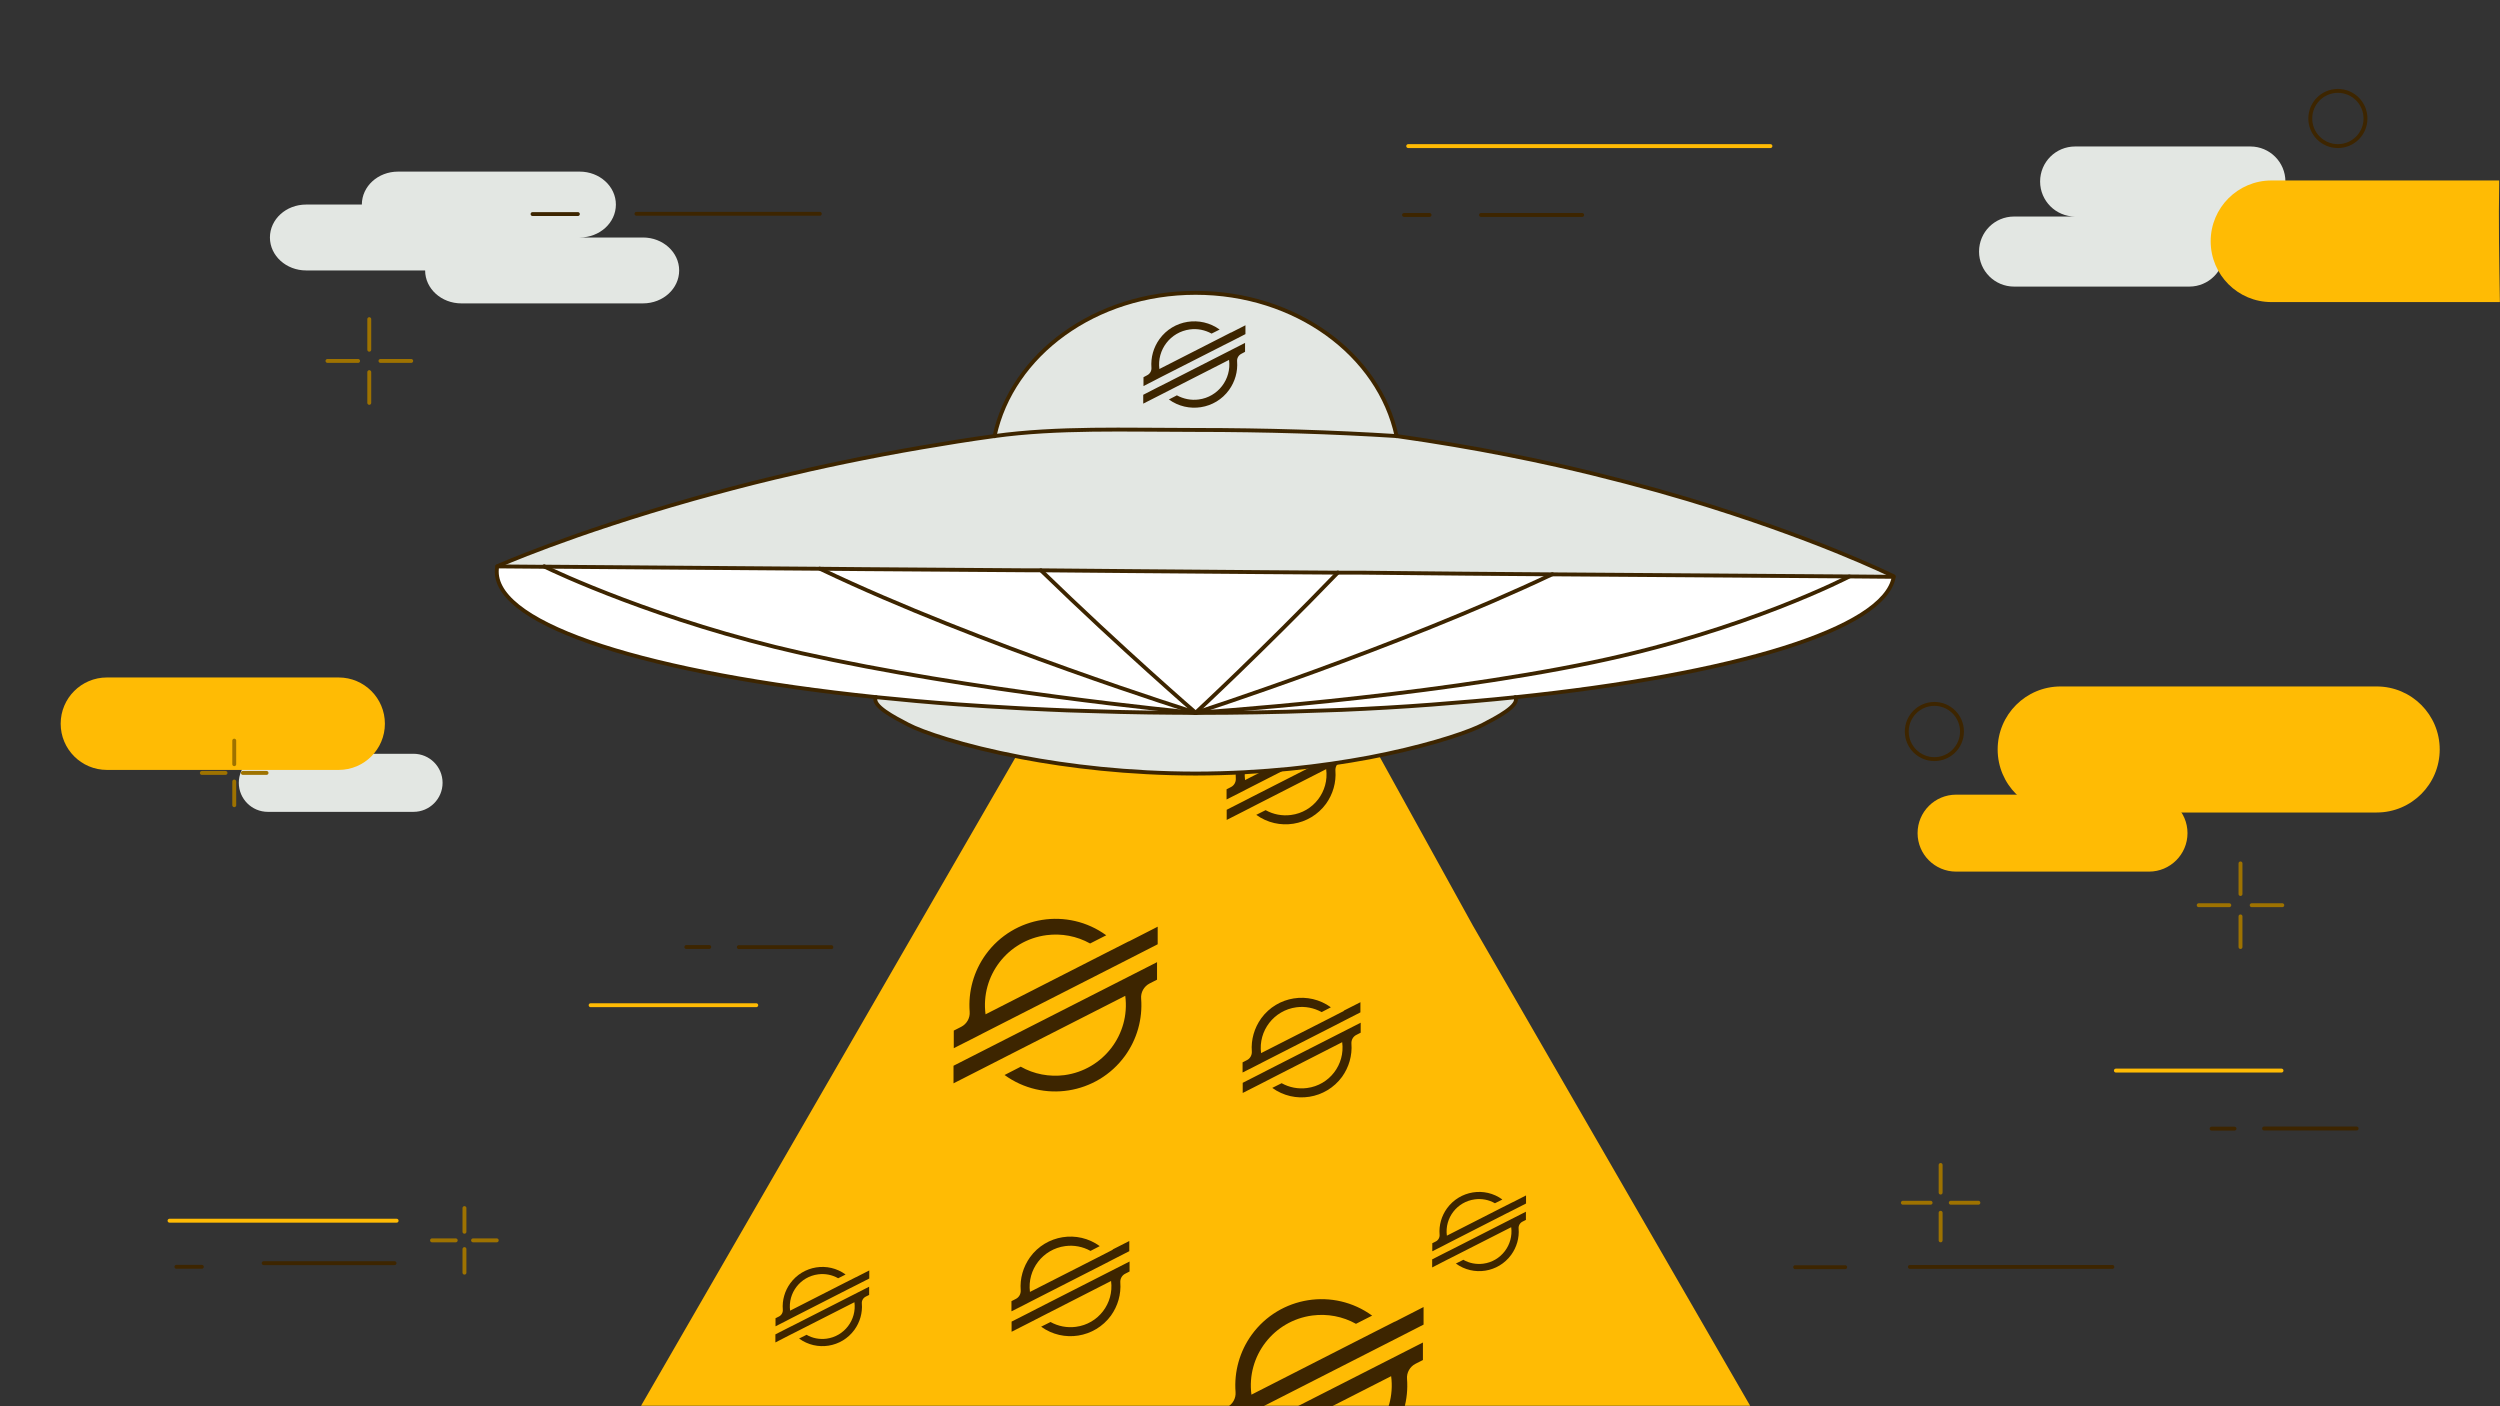 <svg width="1920" height="1080" viewBox="0 0 1920 1080" fill="none" xmlns="http://www.w3.org/2000/svg">
<rect x="0" y="0" width="1920" height="1080" fill="#333333" stroke="none"/>
<g clip-path="url(#clip0_3061_7495)">
<path d="M492.4 1079.5L705.3 710.8L784.8 573.2C821.1 580.2 866.6 585.6 918.2 585.7H918.5L920.5 583.1C972.1 583 1015.1 573.2 1051.4 566.4L1131.2 710.9L1344.1 1079.6H492.4V1079.5Z" fill="#FFBB04"/>
<path d="M1546.8 166.3H1593.7C1578.9 166.3 1566.8 154.3 1566.8 139.4C1566.8 124.5 1578.8 112.5 1593.7 112.5H1728.3C1743.1 112.5 1755.2 124.5 1755.2 139.4H1796.5C1811.3 139.4 1823.4 151.4 1823.4 166.3C1823.4 181.2 1811.4 193.2 1796.5 193.2H1708.3C1708.3 208 1696.3 220.1 1681.4 220.1H1546.8C1532 220.1 1519.9 208.1 1519.9 193.2C1519.9 178.3 1531.9 166.3 1546.8 166.3Z" fill="#E3E7E3"/>
<path d="M1744.6 138.6H1919.4C1918.8 170.3 1919.4 201 1919.9 232H1744.5C1718.7 232 1697.8 211.1 1697.8 185.3C1697.8 159.5 1718.7 138.6 1744.5 138.6H1744.6Z" fill="#FFBB04"/>
<path d="M527.1 727.3H544.7" stroke="#3D2500" stroke-width="3" stroke-linecap="round" stroke-linejoin="round"/>
<path d="M453.6 772H580.8" stroke="#FFBB04" stroke-width="3" stroke-linecap="round" stroke-linejoin="round"/>
<path d="M567.4 727.4H638.5" stroke="#3D2500" stroke-width="3" stroke-linecap="round" stroke-linejoin="round"/>
<path d="M317.6 578.9H205.7C193.384 578.9 183.4 588.884 183.4 601.2C183.4 613.516 193.384 623.5 205.7 623.5H317.6C329.916 623.5 339.9 613.516 339.9 601.2C339.9 588.884 329.916 578.9 317.6 578.9Z" fill="#E3E7E3"/>
<path d="M260.1 520.3H82.1C62.494 520.3 46.6 536.194 46.6 555.8C46.6 575.406 62.494 591.3 82.1 591.3H260.1C279.706 591.3 295.6 575.406 295.6 555.8C295.6 536.194 279.706 520.3 260.1 520.3Z" fill="#FFBB04"/>
<path d="M179.9 618.4V600.2" stroke="#9E7200" stroke-width="3" stroke-linecap="round" stroke-linejoin="round"/>
<path d="M179.9 586.9V568.8" stroke="#9E7200" stroke-width="3" stroke-linecap="round" stroke-linejoin="round"/>
<path d="M204.7 593.6H186.5" stroke="#9E7200" stroke-width="3" stroke-linecap="round" stroke-linejoin="round"/>
<path d="M173.2 593.6H155" stroke="#9E7200" stroke-width="3" stroke-linecap="round" stroke-linejoin="round"/>
<path d="M356.7 977.4V959.3" stroke="#9E7200" stroke-width="3" stroke-linecap="round" stroke-linejoin="round"/>
<path d="M356.7 946V927.8" stroke="#9E7200" stroke-width="3" stroke-linecap="round" stroke-linejoin="round"/>
<path d="M381.5 952.6H363.3" stroke="#9E7200" stroke-width="3" stroke-linecap="round" stroke-linejoin="round"/>
<path d="M350 952.6H331.8" stroke="#9E7200" stroke-width="3" stroke-linecap="round" stroke-linejoin="round"/>
<path d="M1698.5 866.8H1716.1" stroke="#3D2500" stroke-width="3" stroke-linecap="round" stroke-linejoin="round"/>
<path d="M1625 822.2H1752.2" stroke="#FFBB04" stroke-width="3" stroke-linecap="round" stroke-linejoin="round"/>
<path d="M1738.8 866.7H1809.9" stroke="#3D2500" stroke-width="3" stroke-linecap="round" stroke-linejoin="round"/>
<path d="M1485.6 583C1497.31 583 1506.8 573.508 1506.8 561.8C1506.8 550.091 1497.31 540.6 1485.6 540.6C1473.89 540.6 1464.4 550.091 1464.4 561.8C1464.4 573.508 1473.89 583 1485.6 583Z" stroke="#3D2500" stroke-width="3" stroke-linecap="round" stroke-linejoin="round"/>
<path d="M1795.5 112.2C1807.21 112.2 1816.7 102.708 1816.7 91C1816.7 79.291 1807.21 69.8 1795.5 69.8C1783.79 69.8 1774.3 79.291 1774.3 91C1774.3 102.708 1783.79 112.2 1795.5 112.2Z" stroke="#3D2500" stroke-width="3" stroke-linecap="round" stroke-linejoin="round"/>
<path d="M1502.3 669.4H1650.4C1666.75 669.4 1680 656.17 1680 639.85C1680 623.53 1666.75 610.3 1650.4 610.3H1502.3C1485.95 610.3 1472.7 623.53 1472.7 639.85C1472.7 656.17 1485.95 669.4 1502.3 669.4Z" fill="#FFBB04"/>
<path d="M1582.6 624H1825.3C1852.03 624 1873.7 602.331 1873.7 575.6C1873.7 548.869 1852.03 527.2 1825.3 527.2H1582.6C1555.87 527.2 1534.2 548.869 1534.2 575.6C1534.2 602.331 1555.87 624 1582.6 624Z" fill="#FFBB04"/>
<path d="M493.8 182.4H445.2C460.6 182.4 473 171.1 473 157.1C473 143.1 460.5 131.8 445.2 131.8H305.7C290.3 131.8 277.9 143.1 277.9 157.1H235.1C219.7 157.1 207.3 168.4 207.3 182.4C207.3 196.4 219.8 207.7 235.1 207.7H326.5C326.5 221.7 339 233 354.3 233H493.8C509.2 233 521.6 221.7 521.6 207.7C521.6 193.7 509.1 182.4 493.8 182.4Z" fill="#E3E7E3"/>
<path d="M409 164.4H443.8" stroke="#3D2500" stroke-width="3" stroke-linecap="round" stroke-linejoin="round"/>
<path d="M488.8 164.2H629.6" stroke="#3D2500" stroke-width="3" stroke-linecap="round" stroke-linejoin="round"/>
<path d="M283.6 245.1V268.6" stroke="#9E7200" stroke-width="3" stroke-linecap="round" stroke-linejoin="round"/>
<path d="M283.6 285.8V309.4" stroke="#9E7200" stroke-width="3" stroke-linecap="round" stroke-linejoin="round"/>
<path d="M251.5 277.199H275" stroke="#9E7200" stroke-width="3" stroke-linecap="round" stroke-linejoin="round"/>
<path d="M292.2 277.199H315.8" stroke="#9E7200" stroke-width="3" stroke-linecap="round" stroke-linejoin="round"/>
<path d="M1720.7 663.1V686.6" stroke="#9E7200" stroke-width="3" stroke-linecap="round" stroke-linejoin="round"/>
<path d="M1720.7 703.8V727.3" stroke="#9E7200" stroke-width="3" stroke-linecap="round" stroke-linejoin="round"/>
<path d="M1688.6 695.199H1712.1" stroke="#9E7200" stroke-width="3" stroke-linecap="round" stroke-linejoin="round"/>
<path d="M1729.3 695.199H1752.8" stroke="#9E7200" stroke-width="3" stroke-linecap="round" stroke-linejoin="round"/>
<path d="M1137.4 165.1H1215.1" stroke="#3D2500" stroke-width="3" stroke-linecap="round" stroke-linejoin="round"/>
<path d="M1078.3 165.1H1097.9" stroke="#3D2500" stroke-width="3" stroke-linecap="round" stroke-linejoin="round"/>
<path d="M1378.7 973.2H1417.1" stroke="#3D2500" stroke-width="3" stroke-linecap="round" stroke-linejoin="round"/>
<path d="M1081.5 112.2H1359.7" stroke="#FFBB04" stroke-width="3" stroke-linecap="round" stroke-linejoin="round"/>
<path d="M1466.8 973H1622.3" stroke="#3D2500" stroke-width="3" stroke-linecap="round" stroke-linejoin="round"/>
<path d="M1461.4 923.7H1482.7" stroke="#9E7200" stroke-width="3" stroke-linecap="round" stroke-linejoin="round"/>
<path d="M1498.2 923.7H1519.4" stroke="#9E7200" stroke-width="3" stroke-linecap="round" stroke-linejoin="round"/>
<path d="M1490.4 952.6V931.4" stroke="#9E7200" stroke-width="3" stroke-linecap="round" stroke-linejoin="round"/>
<path d="M1490.4 915.9V894.7" stroke="#9E7200" stroke-width="3" stroke-linecap="round" stroke-linejoin="round"/>
<path d="M202.5 970.1H303" stroke="#3D2500" stroke-width="3" stroke-linecap="round" stroke-linejoin="round"/>
<path d="M135.5 972.9H155" stroke="#3D2500" stroke-width="3" stroke-linecap="round" stroke-linejoin="round"/>
<path d="M130.2 937.5H304.6" stroke="#FFBB04" stroke-width="3" stroke-linecap="round" stroke-linejoin="round"/>
<path d="M1032.1 776.4L1021.2 782L968.5 808.8C966.3 791.6 978.4 775.9 995.6 773.6C1002.3 772.7 1009.1 774 1015 777.3L1021.2 774.1L1022.1 773.6C1005 761.2 981 765 968.6 782.1C963.3 789.5 960.7 798.5 961.4 807.5C961.6 810.3 960.1 813 957.6 814.2L954.3 815.9V823.7L964 818.8L967.1 817.2L970.2 815.6L1025.7 787.3L1031.9 784.1L1044.8 777.5V769.7L1032 776.2L1032.1 776.4ZM1044.9 785.5L973.4 821.9L967.2 825.1L954.4 831.6V839.4L967.2 832.9L978.1 827.3L1030.8 800.4C1033.1 817.6 1021 833.4 1003.8 835.6C997.1 836.5 990.2 835.2 984.3 831.9L983.9 832.1L977.1 835.5C994.2 847.9 1018.2 844.1 1030.7 827C1036 819.6 1038.6 810.6 1037.9 801.5C1037.7 798.7 1039.2 796 1041.7 794.8L1045 793.1V785.3L1044.9 785.5Z" fill="#3D2500"/>
<path d="M854.6 959.8L843.7 965.4L791 992.2C788.8 975 800.9 959.3 818.1 957C824.8 956.1 831.6 957.4 837.5 960.7L843.7 957.5L844.6 957C827.5 944.6 803.5 948.4 791.1 965.5C785.8 972.9 783.2 981.9 783.9 990.9C784.1 993.7 782.6 996.4 780.1 997.6L776.8 999.3V1007.1L786.5 1002.2L789.6 1000.6L792.7 999L848.2 970.7L854.4 967.5L867.3 960.9V953.1L854.5 959.6L854.6 959.8ZM867.4 968.9L795.9 1005.3L789.7 1008.5L776.9 1015V1022.8L789.7 1016.3L800.6 1010.7L853.3 983.8C855.6 1001 843.5 1016.8 826.3 1019C819.6 1019.9 812.7 1018.6 806.8 1015.3L806.4 1015.5L799.6 1018.9C816.7 1031.3 840.7 1027.5 853.2 1010.4C858.5 1003 861.1 994 860.4 984.9C860.2 982.1 861.7 979.4 864.2 978.2L867.5 976.5V968.7L867.4 968.9Z" fill="#3D2500"/>
<path d="M657.3 980.9L648.6 985.3L606.8 1006.6C605 993 614.6 980.5 628.3 978.7C633.6 978 639 979 643.7 981.7L648.7 979.2L649.4 978.8C635.8 968.9 616.8 972 606.9 985.6C602.7 991.4 600.6 998.6 601.2 1005.8C601.4 1008 600.2 1010.1 598.2 1011.1L595.6 1012.4V1018.6L603.3 1014.7L605.8 1013.4L608.3 1012.1L652.4 989.6L657.4 987.1L667.6 981.9V975.7L657.4 980.9H657.3ZM667.5 988.2L610.7 1017.1L605.7 1019.6L595.5 1024.8V1031L605.6 1025.8L614.3 1021.4L656.2 1000.1C658 1013.7 648.4 1026.3 634.8 1028.1C629.5 1028.8 624 1027.8 619.4 1025.1L619.1 1025.3L613.7 1028C627.3 1037.9 646.3 1034.9 656.2 1021.3C660.4 1015.5 662.5 1008.3 661.9 1001.1C661.7 998.9 662.9 996.8 664.9 995.8L667.5 994.5V988.3V988.2Z" fill="#3D2500"/>
<path d="M1161.7 923.3L1153 927.7L1111.2 949C1109.4 935.4 1119 922.9 1132.7 921.1C1138 920.4 1143.4 921.4 1148.1 924.1L1153.1 921.6L1153.8 921.2C1140.2 911.3 1121.2 914.4 1111.3 928C1107.1 933.8 1105 941 1105.6 948.2C1105.8 950.4 1104.6 952.5 1102.6 953.5L1100 954.8V961L1107.7 957.1L1110.2 955.8L1112.7 954.5L1156.8 932L1161.8 929.5L1172 924.3V918.1L1161.8 923.3H1161.7ZM1171.9 930.6L1115.1 959.5L1110.1 962L1099.9 967.2V973.4L1110 968.2L1118.7 963.8L1160.6 942.5C1162.4 956.1 1152.8 968.7 1139.2 970.5C1133.9 971.2 1128.4 970.2 1123.8 967.5L1123.5 967.7L1118.1 970.4C1131.7 980.3 1150.7 977.3 1160.6 963.7C1164.8 957.9 1166.9 950.7 1166.3 943.5C1166.1 941.3 1167.3 939.2 1169.3 938.2L1171.9 936.9V930.7V930.6Z" fill="#3D2500"/>
<path d="M1019.8 566.7L1008.9 572.3L956.2 599.1C954 581.9 966.1 566.2 983.3 563.9C990 563 996.8 564.3 1002.7 567.6L1008.9 564.4L1009.8 563.9C992.7 551.5 968.7 555.3 956.3 572.4C951 579.8 948.4 588.8 949.1 597.8C949.3 600.6 947.8 603.3 945.3 604.5L942 606.2V614L951.7 609.1L954.8 607.5L957.9 605.9L1013.4 577.6L1019.6 574.4L1032.5 567.8V560L1019.7 566.5L1019.8 566.7ZM1032.6 575.8L961.1 612.2L954.9 615.4L942.1 621.9V629.7L954.9 623.2L965.8 617.6L1018.5 590.7C1020.8 607.9 1008.7 623.7 991.5 625.9C984.8 626.8 977.9 625.5 972 622.2L971.6 622.4L964.8 625.8C981.9 638.2 1005.9 634.4 1018.4 617.3C1023.7 609.9 1026.3 600.9 1025.6 591.8C1025.4 589 1026.9 586.3 1029.4 585.1L1032.7 583.4V575.6L1032.6 575.8Z" fill="#3D2500"/>
<path d="M866.8 723L847.9 732.6L756.9 779C753 749.3 774 722.1 803.7 718.2C815.3 716.7 827 718.9 837.2 724.6L848 719.1L849.6 718.3C820 696.8 778.6 703.4 757.1 733C747.9 745.7 743.5 761.3 744.7 777C745.1 781.8 742.5 786.4 738.2 788.6L732.5 791.5V805L749.3 796.5L754.7 793.7L760 791L856 742.1L866.8 736.6L889.1 725.2V711.7L867 723H866.8ZM888.9 738.8L765.3 801.7L754.5 807.2L732.3 818.5V832L754.3 820.8L773.1 811.2L864.2 764.8C868.1 794.5 847.2 821.7 817.5 825.7C805.9 827.2 794.1 825 783.9 819.2L783.2 819.6L771.5 825.6C801.1 847.1 842.5 840.5 864 810.9C873.2 798.2 877.6 782.6 876.4 766.9C876 762.1 878.6 757.5 882.9 755.3L888.6 752.4V738.9L888.9 738.8Z" fill="#3D2500"/>
<path d="M1071 1015.1L1052.1 1024.7L961.1 1071.1C957.2 1041.4 978.2 1014.2 1007.9 1010.3C1019.5 1008.8 1031.2 1011 1041.4 1016.7L1052.2 1011.2L1053.8 1010.4C1024.2 988.9 982.8 995.5 961.3 1025.1C952.1 1037.8 947.7 1053.4 948.9 1069.1C949.3 1073.9 946.7 1078.5 942.4 1080.7L936.7 1083.6V1097.1L953.5 1088.6L958.9 1085.8L964.2 1083.1L1060.2 1034.2L1071 1028.7L1093.3 1017.3V1003.8L1071.2 1015.1H1071ZM1093.1 1030.9L969.5 1093.8L958.7 1099.3L936.5 1110.6V1124.1L958.5 1112.9L977.3 1103.3L1068.4 1056.9C1072.3 1086.6 1051.4 1113.8 1021.7 1117.8C1010.1 1119.3 998.3 1117.1 988.1 1111.3L987.4 1111.7L975.7 1117.7C1005.3 1139.2 1046.7 1132.6 1068.2 1103C1077.4 1090.3 1081.8 1074.7 1080.6 1059C1080.2 1054.2 1082.8 1049.6 1087.1 1047.4L1092.8 1044.5V1031L1093.1 1030.9Z" fill="#3D2500"/>
<path d="M1454.4 442.8H1454.5C1447.7 483.1 1331.2 517.9 1163.7 535.3C1142.9 537.5 1121.3 539.3 1099.1 541H1099C1076.8 542.7 1053.9 544 1030.4 545C1016.6 545.5 1002.6 546 988.4 546.4C980.8 546.5 973 546.8 965.3 546.9C949.8 547.2 934.2 547.3 918.3 547.3C918.3 547.3 1091.2 536.1 1223.7 508.5C1341.4 483.9 1420.3 442.7 1420.3 442.7V442.4L1454.5 442.7L1454.4 442.8Z" fill="white"/>
<path d="M418.4 435.2L381.8 434.9C381.8 434.9 437.5 410 532.8 383.1C551.9 377.8 572.6 372.2 594.8 366.9C629.2 358.6 667 350.6 708 343.6C726 340.5 744.6 337.5 763.7 334.9C812.2 328.2 864.4 330.2 918.1 330.2C971.8 330.2 1023.7 331.8 1072.5 334.9C1087.5 337 1102.2 339.3 1116.4 341.7C1144.3 346.4 1170.9 351.7 1196 357.3C1232.7 365.6 1266.2 374.5 1296 383.4C1392.7 412.5 1450.6 440.8 1454.2 442.6L1420 442.3L1192 440.7L1126.6 440.2L1044.3 439.6H1027.4L969.2 439.1L867 438.3L799.3 437.8H790.3L663.4 436.8L629.4 436.5L418.3 434.9L418.4 435.2Z" fill="#E3E7E3"/>
<path d="M1420.2 442.601V442.901C1420.2 442.901 1341.4 484.101 1223.6 508.701C1091.1 536.201 918.2 547.501 918.2 547.501C918.2 547.501 1072.1 497.901 1192.2 441.101L1420.2 442.701V442.601Z" fill="white"/>
<path d="M1126.8 440.5L1192.2 441C1072.1 497.7 918.2 547.4 918.2 547.4C918.2 547.4 968.7 500.6 1027.5 439.7H1044.4L1126.7 440.5H1126.8Z" fill="white"/>
<path d="M1163.8 535.4C1167.5 541.9 1149.2 551.2 1139.1 556.5C1129.8 561.4 1103.7 570.7 1065.4 578.9C1061 579.8 1056.4 580.7 1051.6 581.7C1015.3 588.5 970 594 918.5 594.1H918C866.4 594 820.9 588.5 784.6 581.6C738.8 572.9 707.8 562 697.4 556.5C687.3 551.2 669 541.9 672.7 535.4C693.1 537.5 714.2 539.4 736 541H736.1C750.3 542 764.8 542.9 779.5 543.7C785.3 544.1 791.3 544.3 797.2 544.6C799.9 544.7 802.8 544.9 805.7 545C814.7 545.4 823.9 545.8 833.1 546C842.3 546.2 851.6 546.5 861 546.8C868 546.9 875 547.1 881.9 547.2C893.7 547.3 905.6 547.5 917.6 547.5H918.1C934 547.5 949.6 547.4 965.1 547.1C972.9 547 980.6 546.7 988.2 546.6C1002.4 546.2 1016.4 545.7 1030.2 545.2C1053.7 544.2 1076.6 542.9 1098.8 541.2H1098.9C1121.1 539.5 1142.7 537.7 1163.5 535.5L1163.8 535.4Z" fill="#E3E7E3"/>
<path d="M969.4 439.301L1027.6 439.701C968.8 500.601 918.3 547.401 918.3 547.401C918.3 547.401 862.9 499.501 799.5 438.101L867.2 438.601L969.4 439.401V439.301Z" fill="white"/>
<path d="M918.2 224.9C995.2 224.9 1059.2 272.3 1072.6 335C1023.7 331.9 971.9 330.3 918.2 330.3C864.5 330.3 812.2 328.2 763.8 335C777.2 272.3 841.2 224.9 918.2 224.9Z" fill="#E3E7E3"/>
<path d="M918.2 547.4H917.7C907.2 546.4 745.7 530.7 615.3 501.5C506.7 477.1 425.3 438.6 418.5 435.2L629.6 436.8C629.6 436.8 630.5 437.2 630.9 437.4C752.9 495.6 918.3 547.4 918.3 547.4H918.2Z" fill="white"/>
<path d="M917.7 547.4C905.7 547.4 893.8 547.3 882 547.1C875 547 868 546.8 861.1 546.7C851.7 546.4 842.4 546.2 833.2 545.9C824 545.6 814.8 545.3 805.8 544.9C802.8 544.8 800 544.6 797.3 544.5C791.4 544.2 785.4 544 779.6 543.6C764.9 542.8 750.4 541.9 736.2 540.9H736.1C714.3 539.3 693.2 537.4 672.8 535.3C499.9 517.3 381.6 480.9 381.6 438.9C381.6 437.6 381.7 436.2 382 434.9L418.6 435.2C425.4 438.6 506.9 477.1 615.4 501.5C745.8 530.7 907.4 546.3 917.8 547.4H917.7Z" fill="white"/>
<path d="M799.4 438C862.7 499.4 918.2 547.3 918.2 547.3C918.2 547.3 752.8 495.5 630.8 437.3C630.4 437 629.9 436.9 629.5 436.7L663.5 437L790.4 437.9H799.4V438Z" fill="white"/>
<path d="M763.8 335C777.2 272.3 841.2 224.9 918.2 224.9C995.2 224.9 1059.2 272.3 1072.6 335" stroke="#3D2500" stroke-width="3" stroke-linecap="round" stroke-linejoin="round"/>
<path d="M381.9 434.9C381.9 434.9 437.6 410 532.9 383.1C552 377.8 572.7 372.2 594.9 366.9C629.3 358.6 667.1 350.6 708.1 343.6C726.1 340.5 744.7 337.5 763.8 334.9C812.3 328.2 864.5 330.2 918.2 330.2C971.9 330.2 1023.8 331.8 1072.6 334.9C1087.6 337 1102.3 339.3 1116.5 341.7C1144.4 346.4 1171 351.7 1196.1 357.3C1232.8 365.6 1266.3 374.5 1296.1 383.4C1392.8 412.5 1450.7 440.8 1454.3 442.6" stroke="#3D2500" stroke-width="3" stroke-linecap="round" stroke-linejoin="round"/>
<path d="M418.4 435.2L629.5 436.8L663.5 437.1L790.4 438H799.4L867.1 438.6L969.3 439.4L1027.5 439.8H1044.4L1126.7 440.6L1192.1 441.1L1420.1 442.7L1454.3 443H1454.4C1447.6 483.3 1331.1 518.1 1163.6 535.5" stroke="#3D2500" stroke-width="3" stroke-linecap="round" stroke-linejoin="round"/>
<path d="M672.7 535.4C499.8 517.4 381.5 481 381.5 439C381.5 437.7 381.6 436.3 381.9 435L418.5 435.3C425.3 438.7 506.8 477.2 615.3 501.6C745.7 530.8 907.3 546.4 917.7 547.5" stroke="#3D2500" stroke-width="3" stroke-linecap="round" stroke-linejoin="round"/>
<path d="M1163.8 535.4C1167.5 541.9 1149.2 551.2 1139.1 556.5C1129.8 561.4 1103.7 570.7 1065.4 578.9C1061 579.8 1056.4 580.7 1051.6 581.7C1015.3 588.5 970 594 918.5 594.1H918C866.4 594 820.9 588.5 784.6 581.6C738.8 572.9 707.8 562 697.4 556.5C687.3 551.2 669 541.9 672.7 535.4C693.1 537.5 714.2 539.4 736 541H736.1C750.3 542 764.8 542.9 779.5 543.7C785.3 544.1 791.3 544.3 797.2 544.6C799.9 544.7 802.8 544.9 805.7 545C814.7 545.4 823.9 545.8 833.1 546C842.3 546.2 851.6 546.5 861 546.8C868 546.9 875 547.1 881.9 547.2C893.7 547.3 905.6 547.5 917.6 547.5H918.1C934 547.5 949.6 547.4 965.1 547.1C972.9 547 980.6 546.7 988.2 546.6C1002.4 546.2 1016.4 545.7 1030.2 545.2C1053.7 544.2 1076.6 542.9 1098.8 541.2H1098.9C1121.1 539.5 1142.7 537.7 1163.5 535.5L1163.8 535.4Z" stroke="#3D2500" stroke-width="3" stroke-linecap="round" stroke-linejoin="round"/>
<path d="M418.4 435.2L417.9 434.9" stroke="#3D2500" stroke-width="3" stroke-linecap="round" stroke-linejoin="round"/>
<path d="M918.2 547.401C918.2 547.401 1091.1 536.201 1223.6 508.601C1341.3 484.001 1420.2 442.801 1420.2 442.801" stroke="#3D2500" stroke-width="3" stroke-linecap="round" stroke-linejoin="round"/>
<path d="M918.2 547.4C918.2 547.4 1072.1 497.8 1192.2 441" stroke="#3D2500" stroke-width="3" stroke-linecap="round" stroke-linejoin="round"/>
<path d="M629.5 436.7C629.5 436.7 630.4 437.1 630.8 437.3C752.8 495.5 918.2 547.3 918.2 547.3" stroke="#3D2500" stroke-width="3" stroke-linecap="round" stroke-linejoin="round"/>
<path d="M918.2 547.4C918.2 547.4 968.7 500.6 1027.5 439.7" stroke="#3D2500" stroke-width="3" stroke-linecap="round" stroke-linejoin="round"/>
<path d="M799.4 438C862.7 499.4 918.2 547.3 918.2 547.3" stroke="#3D2500" stroke-width="3" stroke-linecap="round" stroke-linejoin="round"/>
<path d="M945.3 255.4L935.9 260.2L890.4 283.4C888.5 268.6 898.9 255 913.8 253C919.6 252.2 925.4 253.4 930.5 256.2L935.9 253.5L936.7 253.1C921.9 242.4 901.2 245.6 890.5 260.4C885.9 266.8 883.7 274.5 884.3 282.4C884.5 284.8 883.2 287.1 881 288.2L878.2 289.7V296.5L886.6 292.2L889.3 290.8L892 289.4L940 265L945.4 262.3L956.5 256.6V249.8L945.5 255.4H945.3ZM956.3 263.3L894.5 294.8L889.1 297.5L878 303.2V310L889 304.4L898.4 299.6L943.9 276.4C945.9 291.2 935.4 304.9 920.6 306.8C914.8 307.6 908.9 306.4 903.8 303.6L903.5 303.8L897.7 306.8C912.5 317.5 933.2 314.3 943.9 299.5C948.5 293.1 950.7 285.4 950.1 277.5C949.9 275.1 951.2 272.8 953.4 271.7L956.2 270.2V263.5L956.3 263.3Z" fill="#3D2500"/>
</g>
<defs>
<clipPath id="clip0_3061_7495">
<rect width="1920" height="1080" fill="white"/>
</clipPath>
</defs>
</svg>
